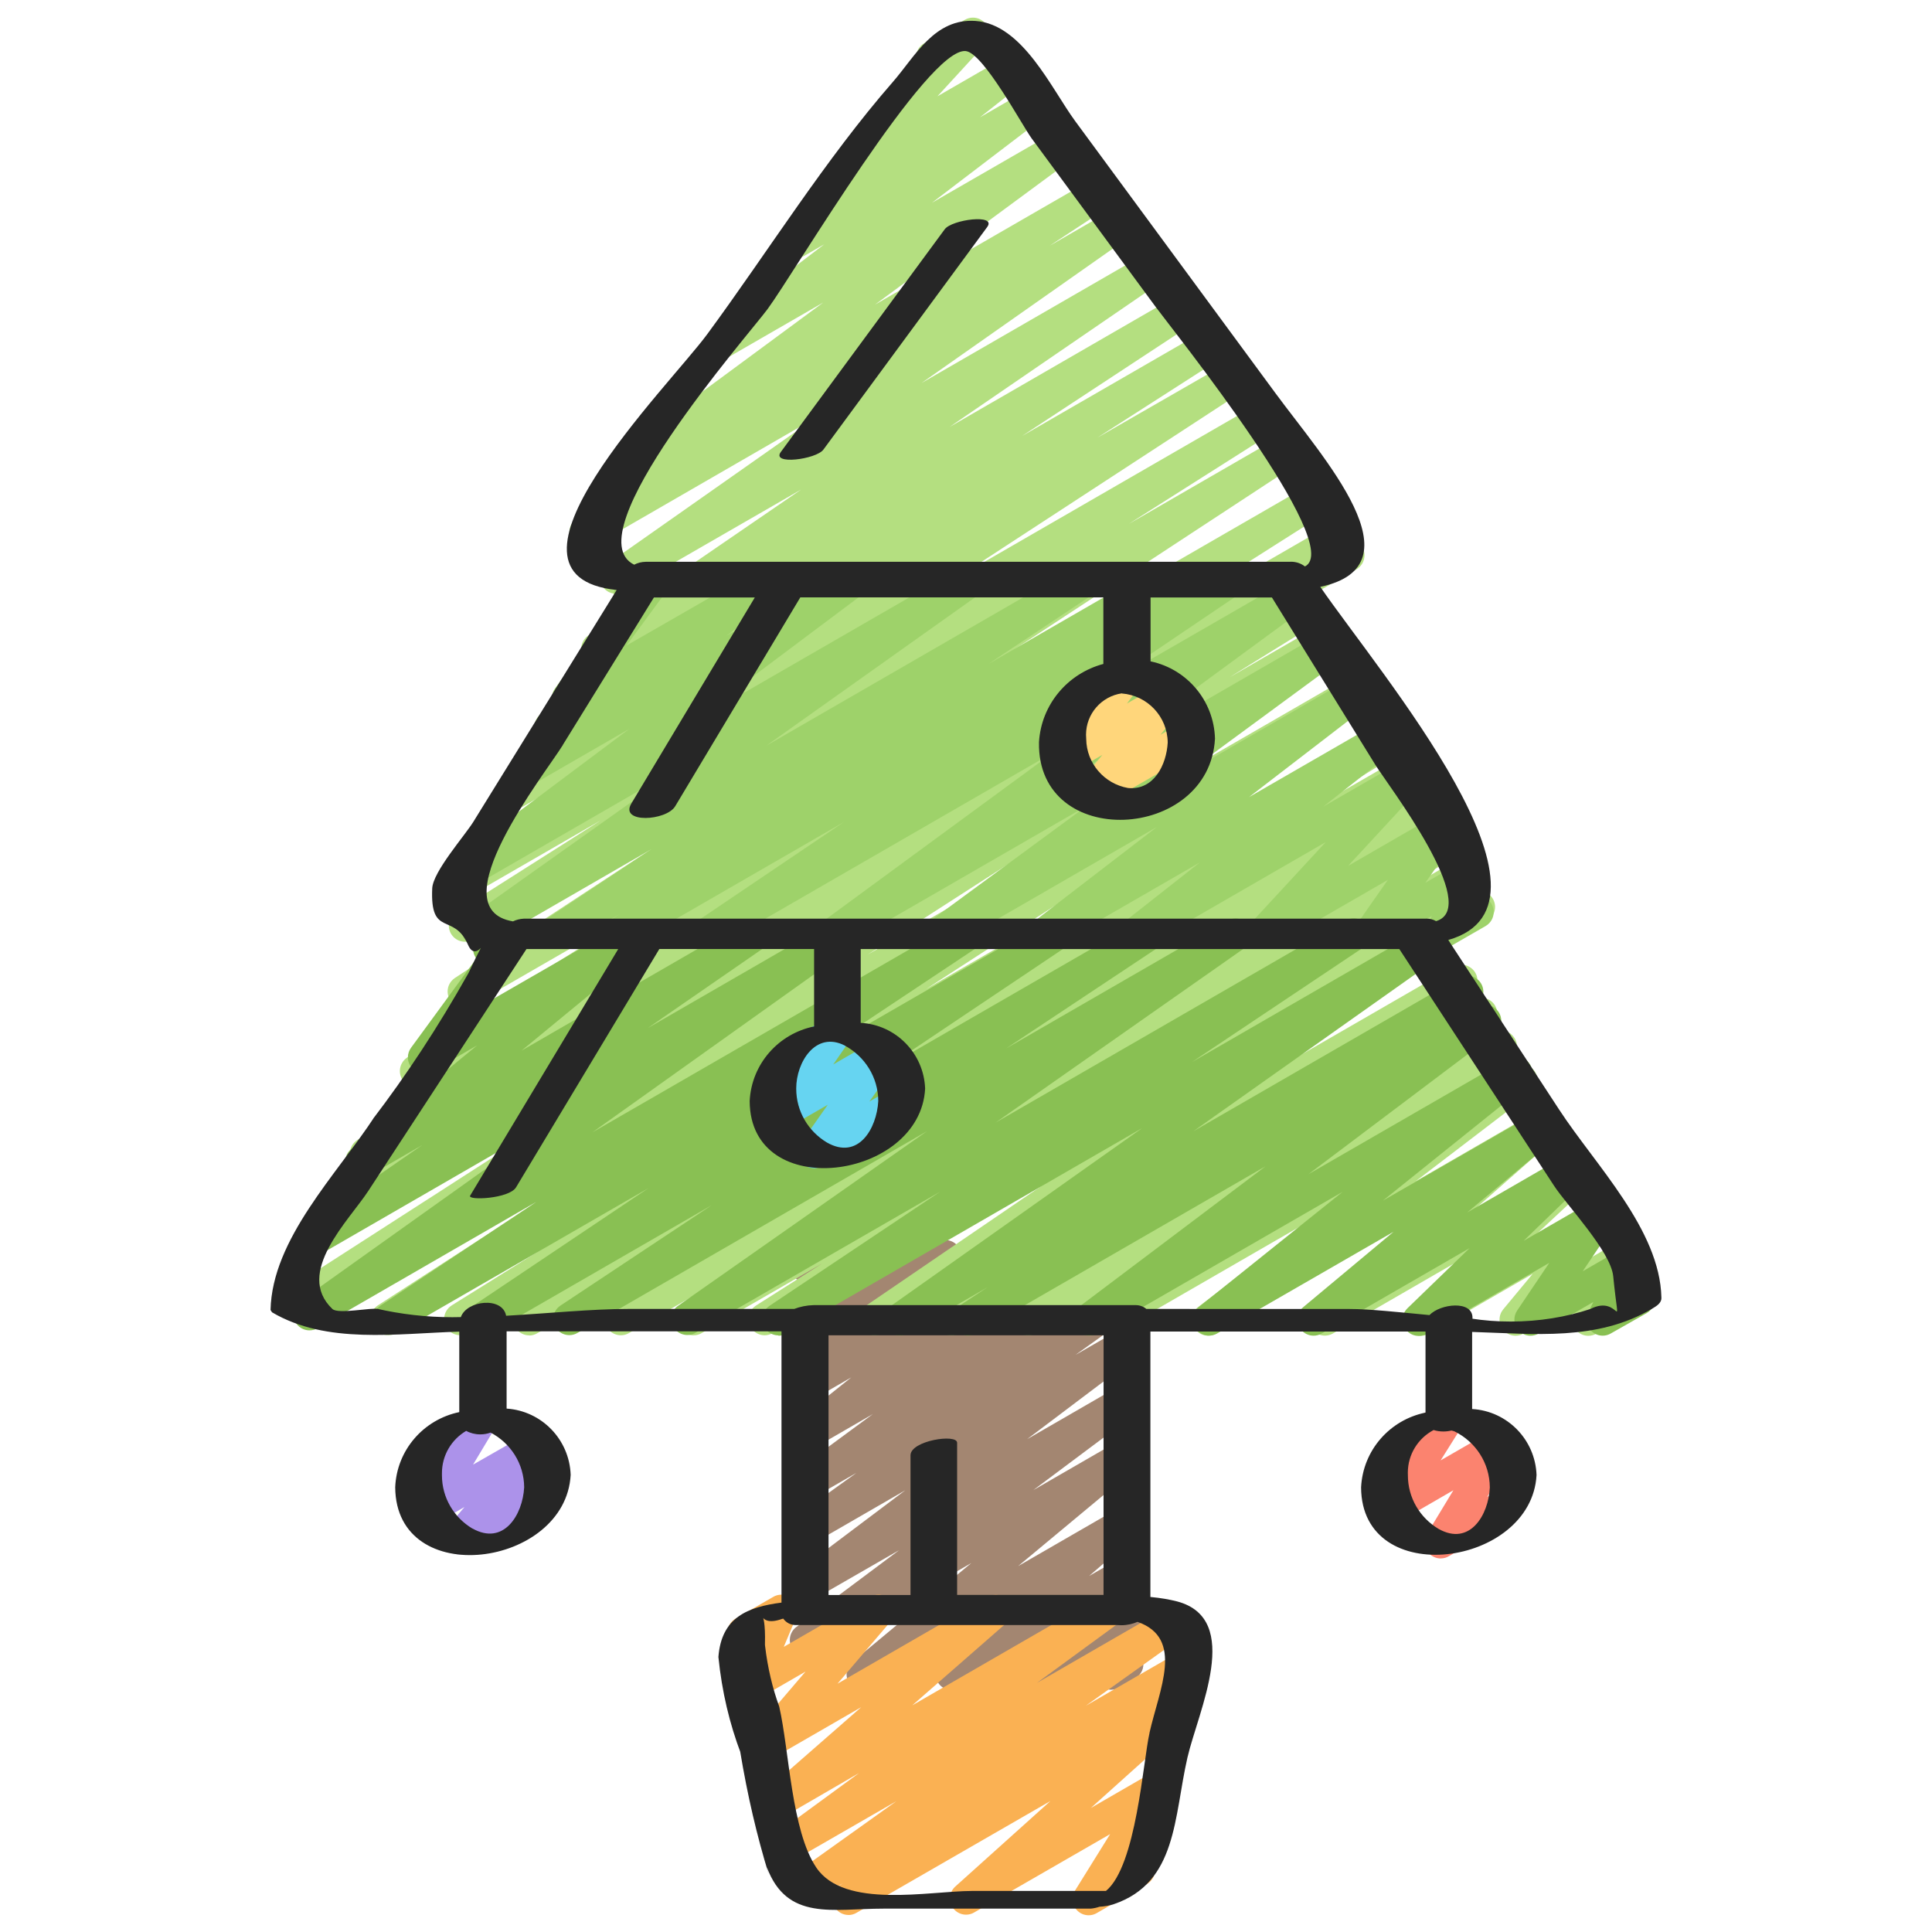 <!-- Generated by IcoMoon.io -->
<svg version="1.1" xmlns="http://www.w3.org/2000/svg" width="32" height="32" viewBox="0 0 32 32">
<title>christmas-tree</title>
<path fill="#a38671" d="M14.289 28c-0.147 0-0.267-0.119-0.267-0.267 0-0.082 0.037-0.156 0.096-0.205l0-0 1.97-1.639-2.606 1.504c-0.038 0.022-0.084 0.036-0.133 0.036-0.147 0-0.267-0.119-0.267-0.267 0-0.087 0.042-0.164 0.106-0.213l0.001-0 1.703-1.273-1.41 0.811c-0.038 0.022-0.084 0.035-0.133 0.035-0.147 0-0.267-0.119-0.267-0.267 0-0.086 0.041-0.163 0.105-0.212l0.001-0 1.806-1.359-1.512 0.873c-0.038 0.023-0.085 0.036-0.134 0.036-0.147 0-0.267-0.119-0.267-0.267 0-0.089 0.044-0.168 0.111-0.216l0.001-0.001 0.993-0.714-0.704 0.405c-0.038 0.022-0.084 0.035-0.133 0.035-0.147 0-0.267-0.119-0.267-0.267 0-0.087 0.042-0.165 0.107-0.213l0.001-0 1.268-0.934-0.976 0.564c-0.038 0.022-0.084 0.035-0.132 0.035-0.147 0-0.267-0.119-0.267-0.267 0-0.084 0.039-0.159 0.099-0.207l0.001-0 0.917-0.732-0.618 0.357c-0.038 0.022-0.084 0.035-0.133 0.035-0.147 0-0.267-0.119-0.267-0.267 0-0.077 0.033-0.146 0.085-0.195l0.546-0.504-0.231 0.133c-0.038 0.022-0.084 0.036-0.133 0.036-0.147 0-0.267-0.119-0.267-0.267 0-0.018 0.002-0.036 0.005-0.054l-0 0.002 0.175-0.869c-0.062-0.021-0.112-0.063-0.143-0.118l-0.001-0.001c-0.022-0.038-0.036-0.084-0.036-0.133 0-0.098 0.053-0.184 0.131-0.23l0.001-0.001 0.267-0.155c0.038-0.022 0.084-0.036 0.133-0.036 0.147 0 0.267 0.119 0.267 0.267 0 0.018-0.002 0.036-0.005 0.054l0-0.002-0.151 0.747 1.799-1.039c0.038-0.022 0.084-0.035 0.133-0.035 0.147 0 0.267 0.119 0.267 0.267 0 0.077-0.033 0.146-0.085 0.195l-0.546 0.504 1.619-0.934c0.037-0.021 0.082-0.034 0.13-0.034 0.147 0 0.267 0.119 0.267 0.267 0 0.083-0.038 0.157-0.097 0.206l-0 0-0.917 0.732 2.035-1.173c0.038-0.022 0.084-0.035 0.133-0.035 0.147 0 0.267 0.119 0.267 0.267 0 0.087-0.042 0.165-0.107 0.213l-0.001 0-1.268 0.934 1.165-0.667c0.038-0.023 0.084-0.036 0.134-0.036 0.147 0 0.267 0.119 0.267 0.267 0 0.089-0.044 0.168-0.111 0.216l-0.001 0.001-0.995 0.713 0.707-0.407c0.038-0.022 0.084-0.036 0.133-0.036 0.092 0 0.174 0.047 0.222 0.119l0.001 0.001c0.028 0.041 0.044 0.092 0.044 0.147 0 0.087-0.042 0.164-0.106 0.213l-0.001 0-1.8 1.358 1.512-0.873c0.038-0.022 0.084-0.036 0.133-0.036 0.147 0 0.267 0.119 0.267 0.267 0 0.087-0.042 0.164-0.106 0.213l-0.001 0-1.703 1.273 1.412-0.815c0.039-0.023 0.085-0.037 0.135-0.037 0.147 0 0.267 0.119 0.267 0.267 0 0.083-0.038 0.157-0.097 0.206l-0 0-1.969 1.638 1.668-0.963c0.038-0.022 0.084-0.035 0.133-0.035 0.147 0 0.267 0.119 0.267 0.267 0 0.080-0.035 0.152-0.091 0.201l-0 0-0.8 0.693 0.495-0.285c0.038-0.023 0.084-0.036 0.134-0.036 0.147 0 0.267 0.119 0.267 0.267 0 0.071-0.028 0.136-0.073 0.184l0-0-0.324 0.341c0.038-0.022 0.084-0.035 0.132-0.035 0.147 0 0.267 0.119 0.267 0.267 0 0.027-0.004 0.052-0.011 0.076l0-0.002-0.131 0.449c0.045 0.024 0.081 0.060 0.106 0.102l0.001 0.001c0.022 0.038 0.035 0.084 0.035 0.133 0 0.098-0.053 0.184-0.132 0.23l-0.001 0.001-0.267 0.155c-0.038 0.022-0.084 0.036-0.133 0.036-0.147 0-0.267-0.119-0.267-0.267 0-0.026 0.004-0.052 0.011-0.076l-0 0.002 0.081-0.277-1.013 0.587c-0.038 0.023-0.084 0.036-0.134 0.036-0.147 0-0.267-0.119-0.267-0.267 0-0.071 0.028-0.135 0.073-0.183l-0 0 0.325-0.342-1.317 0.76c-0.038 0.022-0.084 0.035-0.133 0.035-0.147 0-0.267-0.119-0.267-0.267 0-0.080 0.035-0.152 0.091-0.201l0-0 0.8-0.693-1.957 1.13c-0.039 0.024-0.086 0.038-0.137 0.038-0.001 0-0.002 0-0.003 0h0z"></path>
<path fill="#fab153" d="M14.055 31.718c-0 0-0 0-0 0-0.147 0-0.267-0.119-0.267-0.267 0-0.091 0.045-0.171 0.115-0.219l0.001-0.001 0.057-0.039-0.528 0.305c-0.038 0.022-0.084 0.035-0.132 0.035-0.147 0-0.267-0.119-0.267-0.267 0-0.089 0.043-0.167 0.11-0.216l0.001-0.001 1.701-1.214-1.667 0.96c-0.038 0.022-0.083 0.034-0.131 0.034-0.147 0-0.267-0.119-0.267-0.267 0-0.087 0.042-0.164 0.106-0.213l0.001-0 1.341-0.981-1.215 0.705c-0.038 0.022-0.084 0.035-0.132 0.035-0.147 0-0.267-0.119-0.267-0.267 0-0.079 0.035-0.151 0.090-0.2l0-0 1.56-1.364-1.469 0.848c-0.038 0.022-0.084 0.036-0.133 0.036-0.147 0-0.267-0.119-0.267-0.267 0-0.066 0.024-0.127 0.064-0.174l-0 0 0.882-1.032-0.774 0.447c-0.038 0.023-0.084 0.036-0.134 0.036-0.147 0-0.267-0.119-0.267-0.267 0-0.037 0.008-0.072 0.021-0.104l-0.001 0.002 0.211-0.506c-0.025 0.008-0.053 0.013-0.082 0.013-0.147 0-0.267-0.119-0.267-0.267 0-0.099 0.054-0.186 0.134-0.231l0.001-0.001 0.624-0.36c0.038-0.023 0.084-0.036 0.134-0.036 0.147 0 0.267 0.119 0.267 0.267 0 0.037-0.008 0.072-0.021 0.104l0.001-0.002-0.207 0.495 1.436-0.828c0.038-0.022 0.084-0.035 0.132-0.035 0.147 0 0.267 0.119 0.267 0.267 0 0.066-0.024 0.126-0.063 0.173l0-0-0.882 1.033 2.489-1.437c0.038-0.022 0.083-0.034 0.131-0.034 0.147 0 0.267 0.119 0.267 0.267 0 0.079-0.034 0.149-0.088 0.198l-1.561 1.365 3.111-1.796c0.038-0.022 0.083-0.034 0.131-0.034 0.147 0 0.267 0.119 0.267 0.267 0 0.087-0.042 0.164-0.106 0.213l-0.001 0-1.337 0.978 2.222-1.283c0.038-0.022 0.084-0.035 0.132-0.035 0.147 0 0.267 0.119 0.267 0.267 0 0.089-0.043 0.167-0.11 0.216l-0.001 0.001-1.701 1.213 1.522-0.878c0.039-0.023 0.086-0.037 0.136-0.037 0.147 0 0.267 0.119 0.267 0.267 0 0.092-0.046 0.173-0.117 0.221l-0.001 0.001-0.334 0.23c0.005-0 0.011-0 0.016-0 0.089 0 0.168 0.043 0.217 0.109l0 0.001c0.032 0.043 0.051 0.098 0.051 0.157 0 0.079-0.034 0.149-0.088 0.198l-0 0-1.585 1.424 0.974-0.563c0.039-0.023 0.085-0.037 0.135-0.037 0.147 0 0.267 0.119 0.267 0.267 0 0.053-0.016 0.103-0.043 0.145l0.001-0.001-0.595 0.957c0.016-0.003 0.034-0.005 0.053-0.005 0.099 0 0.185 0.053 0.232 0.132l0.001 0.001c0.022 0.038 0.036 0.084 0.036 0.133 0 0.098-0.053 0.184-0.132 0.23l-0.001 0.001-0.829 0.48c-0.039 0.023-0.085 0.037-0.135 0.037-0.147 0-0.267-0.119-0.267-0.267 0-0.053 0.016-0.103 0.043-0.145l-0.001 0.001 0.58-0.933-2.26 1.302c-0.036 0.020-0.080 0.032-0.126 0.032-0.147 0-0.267-0.119-0.267-0.267 0-0.075 0.031-0.143 0.081-0.192l0-0 1.583-1.423-3.21 1.85c-0.038 0.023-0.083 0.037-0.131 0.038h-0z"></path>
<path fill="#b4df80" d="M21.668 9.851c-0 0-0.001 0-0.001 0-0.147 0-0.267-0.119-0.267-0.267 0-0.099 0.053-0.185 0.133-0.231l0.001-0.001 0.666-0.384c0.038-0.022 0.084-0.036 0.133-0.036 0.148 0 0.267 0.12 0.267 0.267 0 0.098-0.053 0.184-0.133 0.231l-0.001 0.001-0.666 0.383c-0.038 0.022-0.084 0.036-0.133 0.036v0z"></path>
<path fill="#b4df80" d="M8.767 22.118c-0 0-0.001 0-0.001 0-0.147 0-0.267-0.119-0.267-0.267 0-0.095 0.050-0.179 0.125-0.226l0.001-0.001 0.985-0.612-1.854 1.067c-0.038 0.022-0.084 0.036-0.133 0.036-0.147 0-0.267-0.119-0.267-0.267 0-0.095 0.050-0.178 0.124-0.225l0.001-0.001 1.973-1.231-2.922 1.688c-0.037 0.020-0.081 0.032-0.127 0.032-0.147 0-0.267-0.119-0.267-0.267 0-0.091 0.046-0.171 0.115-0.219l0.001-0.001 7.311-4.732-8.521 4.92c-0.038 0.022-0.083 0.035-0.132 0.035-0.147 0-0.267-0.119-0.267-0.267 0-0.093 0.048-0.175 0.12-0.223l0.001-0.001 7.78-5.006-6.969 4.023c-0.036 0.020-0.080 0.031-0.126 0.031-0.147 0-0.267-0.119-0.267-0.267 0-0.092 0.047-0.173 0.118-0.221l0.001-0.001 1.473-0.912-0.576 0.332c-0.039 0.024-0.087 0.039-0.138 0.039-0.147 0-0.267-0.119-0.267-0.267 0-0.096 0.051-0.181 0.128-0.228l0.001-0.001 4.98-3.147-3.886 2.243c-0.037 0.021-0.081 0.033-0.128 0.033-0.147 0-0.267-0.119-0.267-0.267 0-0.092 0.047-0.174 0.118-0.222l0.001-0.001 4.259-2.703-3.193 1.843c-0.037 0.020-0.081 0.032-0.127 0.032-0.147 0-0.267-0.119-0.267-0.267 0-0.090 0.045-0.17 0.114-0.219l0.001-0.001 5.879-3.859-5.58 3.223c-0.037 0.020-0.080 0.032-0.127 0.032-0.147 0-0.267-0.119-0.267-0.267 0-0.092 0.046-0.172 0.117-0.22l0.001-0.001 2.4-1.523-2.269 1.309c-0.037 0.021-0.081 0.033-0.129 0.033-0.147 0-0.267-0.119-0.267-0.267 0-0.091 0.046-0.172 0.115-0.22l4.718-3.079-3.555 2.052c-0.037 0.021-0.082 0.034-0.13 0.034-0.147 0-0.267-0.119-0.267-0.267 0-0.093 0.047-0.174 0.119-0.222l0.001-0.001 2.035-1.306-1.075 0.62c-0.037 0.021-0.082 0.034-0.13 0.034-0.147 0-0.267-0.119-0.267-0.267 0-0.091 0.046-0.172 0.116-0.22l0.001-0.001 2.846-1.872-1.793 1.034c-0.037 0.020-0.080 0.032-0.127 0.032-0.147 0-0.267-0.119-0.267-0.267 0-0.088 0.043-0.166 0.109-0.215l0.001-0.001 3.533-2.422-2.938 1.693c-0.037 0.021-0.081 0.033-0.128 0.033-0.147 0-0.267-0.119-0.267-0.267 0-0.088 0.042-0.166 0.108-0.214l0.001-0.001 3.459-2.43-3.67 2.119c-0.039 0.024-0.086 0.038-0.137 0.038-0.147 0-0.267-0.119-0.267-0.267 0-0.094 0.049-0.177 0.123-0.224l0.001-0.001 1.038-0.684c-0.026 0.009-0.056 0.015-0.088 0.015-0.147 0-0.267-0.119-0.267-0.267 0-0.088 0.042-0.165 0.107-0.214l0.001-0 3.289-2.426-1.538 0.887c-0.037 0.021-0.082 0.034-0.129 0.034-0.147 0-0.267-0.119-0.267-0.267 0-0.085 0.040-0.16 0.101-0.209l0.001-0 1.85-1.41-0.332 0.192c-0.038 0.022-0.083 0.034-0.131 0.034-0.147 0-0.267-0.119-0.267-0.267 0-0.084 0.039-0.158 0.099-0.207l0.001-0 1.067-0.844c-0.118-0.029-0.204-0.134-0.204-0.259 0-0.070 0.027-0.133 0.071-0.181l-0 0 1.28-1.393c-0.010-0.012-0.019-0.025-0.027-0.039l-0.001-0.001c-0.022-0.038-0.036-0.084-0.036-0.133 0-0.098 0.053-0.184 0.132-0.23l0.001-0.001 0.677-0.39c0.038-0.022 0.083-0.035 0.132-0.035 0.147 0 0.267 0.119 0.267 0.267 0 0.069-0.026 0.132-0.069 0.179l0-0-0.786 0.857 1.077-0.622c0.038-0.022 0.083-0.034 0.131-0.034 0.147 0 0.267 0.119 0.267 0.267 0 0.084-0.038 0.158-0.099 0.207l-0 0-0.671 0.53 0.763-0.44c0.038-0.022 0.083-0.035 0.131-0.035 0.147 0 0.267 0.119 0.267 0.267 0 0.085-0.040 0.161-0.102 0.21l-0.001 0-1.853 1.413 2.052-1.183c0.038-0.022 0.084-0.035 0.133-0.035 0.147 0 0.267 0.119 0.267 0.267 0 0.087-0.042 0.165-0.107 0.213l-0.001 0.001-3.287 2.424 3.585-2.069c0.038-0.023 0.084-0.036 0.134-0.036 0.147 0 0.267 0.119 0.267 0.267 0 0.093-0.047 0.174-0.119 0.222l-0.001 0.001-0.973 0.64 1.051-0.606c0.037-0.021 0.081-0.033 0.128-0.033 0.147 0 0.267 0.119 0.267 0.267 0 0.088-0.042 0.166-0.108 0.214l-0.001 0.001-3.46 2.431 3.715-2.145c0.037-0.020 0.080-0.032 0.127-0.032 0.147 0 0.267 0.119 0.267 0.267 0 0.088-0.043 0.166-0.109 0.215l-0.001 0.001-3.533 2.421 3.764-2.174c0.038-0.022 0.083-0.035 0.132-0.035 0.147 0 0.267 0.119 0.267 0.267 0 0.092-0.047 0.174-0.118 0.221l-0.001 0.001-2.846 1.871 3.003-1.733c0.039-0.023 0.085-0.037 0.135-0.037 0.147 0 0.267 0.119 0.267 0.267 0 0.094-0.049 0.177-0.123 0.225l-0.001 0.001-2.034 1.305 2.143-1.232c0.037-0.021 0.081-0.033 0.129-0.033 0.147 0 0.267 0.119 0.267 0.267 0 0.091-0.046 0.172-0.115 0.22l-4.717 3.078 4.938-2.851c0.038-0.022 0.084-0.035 0.132-0.035 0.147 0 0.267 0.119 0.267 0.267 0 0.094-0.048 0.176-0.122 0.224l-0.001 0.001-2.4 1.522 2.511-1.45c0.037-0.020 0.081-0.032 0.127-0.032 0.147 0 0.267 0.119 0.267 0.267 0 0.090-0.045 0.17-0.114 0.219l-0.001 0.001-5.884 3.86 6.162-3.557c0.037-0.021 0.081-0.033 0.128-0.033 0.147 0 0.267 0.119 0.267 0.267 0 0.092-0.047 0.174-0.118 0.222l-0.001 0.001-4.253 2.7 4.389-2.533c0.034-0.016 0.073-0.026 0.115-0.026 0.147 0 0.267 0.119 0.267 0.267 0 0.087-0.041 0.163-0.105 0.212l-0.001 0-4.986 3.15 4.099-2.366c0.036-0.020 0.080-0.031 0.126-0.031 0.147 0 0.267 0.119 0.267 0.267 0 0.092-0.047 0.173-0.118 0.221l-0.001 0.001-1.476 0.915 1.503-0.867c0.037-0.021 0.081-0.033 0.128-0.033 0.147 0 0.267 0.119 0.267 0.267 0 0.092-0.046 0.173-0.117 0.221l-0.001 0.001-7.775 5.004 8.003-4.62c0.040-0.025 0.088-0.039 0.139-0.039 0.147 0 0.267 0.119 0.267 0.267 0 0.096-0.050 0.18-0.126 0.227l-0.001 0.001-7.311 4.733 7.534-4.35c0.037-0.021 0.081-0.033 0.129-0.033 0.147 0 0.267 0.119 0.267 0.267 0 0.093-0.048 0.175-0.12 0.223l-0.001 0.001-1.97 1.227 2.011-1.161c0.037-0.021 0.081-0.033 0.129-0.033 0.147 0 0.267 0.119 0.267 0.267 0 0.093-0.048 0.175-0.12 0.223l-0.001 0.001-0.982 0.613 1.002-0.578c0.038-0.022 0.083-0.035 0.132-0.035 0.147 0 0.267 0.119 0.267 0.267 0 0.093-0.048 0.175-0.12 0.223l-0.001 0.001-3.932 2.527 4.043-2.334c0.037-0.021 0.081-0.033 0.128-0.033 0.147 0 0.267 0.119 0.267 0.267 0 0.092-0.047 0.174-0.118 0.222l-1.406 0.888 1.44-0.83c0.038-0.022 0.084-0.035 0.132-0.035 0.147 0 0.267 0.119 0.267 0.267 0 0.094-0.048 0.176-0.122 0.224l-0.001 0.001-1.097 0.699 1.003-0.579c0.037-0.021 0.082-0.034 0.13-0.034 0.147 0 0.267 0.119 0.267 0.267 0 0.089-0.044 0.169-0.112 0.217l-0.001 0.001-4.173 2.849 3.599-2.077c0.037-0.021 0.082-0.033 0.129-0.033 0.147 0 0.267 0.119 0.267 0.267 0 0.091-0.045 0.171-0.114 0.219l-0.001 0.001-1.366 0.907 1.413-0.815c0.037-0.021 0.082-0.033 0.129-0.033 0.147 0 0.267 0.119 0.267 0.267 0 0.090-0.045 0.17-0.113 0.218l-0.001 0.001-1.203 0.81 1.246-0.719c0.037-0.021 0.082-0.034 0.13-0.034 0.147 0 0.267 0.119 0.267 0.267 0 0.089-0.044 0.168-0.111 0.216l-0.001 0.001-1.194 0.827 1.245-0.717c0.038-0.022 0.084-0.036 0.133-0.036 0.147 0 0.267 0.119 0.267 0.267 0 0.086-0.041 0.163-0.104 0.211l-0.001 0-1.914 1.463 2.052-1.185c0.038-0.022 0.084-0.035 0.132-0.035 0.147 0 0.267 0.119 0.267 0.267 0 0.079-0.035 0.15-0.089 0.199l-0 0-1.67 1.469 1.858-1.073c0.039-0.023 0.085-0.037 0.135-0.037 0.147 0 0.267 0.119 0.267 0.267 0 0.078-0.033 0.148-0.087 0.197l-0 0-0.882 0.823 0.978-0.564c0.038-0.022 0.084-0.036 0.133-0.036 0.147 0 0.267 0.119 0.267 0.267 0 0.065-0.023 0.124-0.062 0.171l0-0-0.487 0.587 0.552-0.32c0.038-0.022 0.084-0.035 0.132-0.035 0.147 0 0.267 0.119 0.267 0.267 0 0.050-0.014 0.097-0.038 0.137l0.001-0.001-0.107 0.182c0.035-0.018 0.076-0.029 0.12-0.029 0.147 0 0.267 0.119 0.267 0.267 0 0.098-0.053 0.184-0.132 0.23l-0.001 0.001-0.879 0.507c-0.038 0.022-0.084 0.035-0.132 0.035-0.147 0-0.267-0.119-0.267-0.267 0-0.050 0.014-0.097 0.038-0.137l-0.001 0.001 0.107-0.181-0.949 0.548c-0.038 0.022-0.084 0.035-0.132 0.035-0.147 0-0.267-0.119-0.267-0.267 0-0.065 0.023-0.124 0.061-0.17l-0 0 0.487-0.587-1.714 0.988c-0.039 0.023-0.085 0.037-0.135 0.037-0.147 0-0.267-0.119-0.267-0.267 0-0.078 0.033-0.148 0.087-0.197l0-0 0.882-0.823-2.163 1.25c-0.038 0.021-0.083 0.034-0.131 0.034-0.147 0-0.267-0.119-0.267-0.267 0-0.078 0.034-0.149 0.088-0.198l0-0 1.67-1.469-3.291 1.899c-0.038 0.022-0.084 0.036-0.133 0.036-0.147 0-0.267-0.119-0.267-0.267 0-0.086 0.041-0.163 0.104-0.211l0.001-0 1.915-1.464-3.303 1.907c-0.037 0.021-0.081 0.033-0.128 0.033-0.147 0-0.267-0.119-0.267-0.267 0-0.088 0.043-0.166 0.109-0.215l0.001-0.001 1.193-0.826-2.21 1.275c-0.036 0.020-0.080 0.032-0.126 0.032-0.147 0-0.267-0.119-0.267-0.267 0-0.089 0.043-0.167 0.11-0.216l0.001-0.001 1.206-0.813-2.193 1.264c-0.037 0.021-0.082 0.033-0.129 0.033-0.147 0-0.267-0.119-0.267-0.267 0-0.091 0.045-0.171 0.114-0.219l0.001-0.001 1.364-0.907-2.355 1.359c-0.037 0.021-0.082 0.034-0.13 0.034-0.147 0-0.267-0.119-0.267-0.267 0-0.090 0.044-0.169 0.112-0.217l0.001-0.001 4.17-2.846-5.712 3.297c-0.037 0.020-0.081 0.032-0.127 0.032-0.147 0-0.267-0.119-0.267-0.267 0-0.092 0.046-0.172 0.117-0.22l0.001-0.001 1.103-0.701-2.004 1.157c-0.037 0.021-0.081 0.033-0.129 0.033-0.147 0-0.267-0.119-0.267-0.267 0-0.092 0.047-0.174 0.118-0.222l0.001-0.001 1.406-0.89-2.332 1.346c-0.037 0.021-0.081 0.033-0.129 0.033-0.147 0-0.267-0.119-0.267-0.267 0-0.092 0.046-0.173 0.117-0.221l0.001-0.001 3.93-2.526-5.164 2.981c-0.038 0.023-0.084 0.038-0.133 0.038h-0z"></path>
<path fill="#89c053" d="M12.894 22.118c-0 0-0.001 0-0.001 0-0.147 0-0.267-0.119-0.267-0.267 0-0.092 0.047-0.173 0.118-0.221l0.001-0.001 2.827-1.891-4.059 2.341c-0.037 0.021-0.081 0.033-0.128 0.033-0.147 0-0.267-0.119-0.267-0.267 0-0.088 0.042-0.166 0.108-0.214l0.001-0 4.13-2.897-5.795 3.345c-0.038 0.022-0.083 0.035-0.132 0.035-0.147 0-0.267-0.119-0.267-0.267 0-0.092 0.046-0.172 0.117-0.22l0.001-0.001 2.507-1.664-3.668 2.117c-0.037 0.021-0.082 0.033-0.129 0.033-0.147 0-0.267-0.119-0.267-0.267 0-0.090 0.045-0.17 0.113-0.218l2.907-1.95-4.16 2.4c-0.038 0.021-0.082 0.034-0.13 0.034-0.147 0-0.267-0.119-0.267-0.267 0-0.091 0.045-0.171 0.115-0.219l0.001-0.001 2.582-1.718-3.627 2.094c-0.038 0.022-0.084 0.035-0.132 0.035-0.147 0-0.267-0.119-0.267-0.267 0-0.089 0.043-0.167 0.11-0.216l0.001-0.001 4.298-3.063-3.916 2.261c-0.038 0.022-0.083 0.034-0.131 0.034-0.147 0-0.267-0.119-0.267-0.267 0-0.090 0.044-0.169 0.112-0.217l1.929-1.334-0.873 0.504c-0.039 0.023-0.086 0.037-0.136 0.037-0.147 0-0.267-0.119-0.267-0.267 0-0.083 0.038-0.158 0.098-0.207l0-0 2.085-1.717-0.747 0.43c-0.038 0.022-0.083 0.035-0.132 0.035-0.147 0-0.267-0.119-0.267-0.267 0-0.059 0.019-0.113 0.051-0.157l-0.001 0.001 1.084-1.481c-0.007-0.008-0.013-0.017-0.018-0.027l-0-0.001c-0.023-0.038-0.036-0.084-0.036-0.134 0-0.098 0.053-0.184 0.132-0.23l0.001-0.001 0.409-0.236c0.038-0.022 0.083-0.035 0.132-0.035 0.147 0 0.267 0.119 0.267 0.267 0 0.059-0.019 0.113-0.051 0.157l0.001-0.001-0.742 1.017 2.434-1.403c0.038-0.022 0.083-0.035 0.132-0.035 0.147 0 0.267 0.119 0.267 0.267 0 0.082-0.037 0.155-0.095 0.204l-0 0-2.085 1.717 3.733-2.156c0.038-0.022 0.083-0.034 0.131-0.034 0.147 0 0.267 0.119 0.267 0.267 0 0.090-0.044 0.169-0.112 0.217l-0.001 0.001-1.929 1.333 3.093-1.786c0.038-0.022 0.084-0.035 0.132-0.035 0.147 0 0.267 0.119 0.267 0.267 0 0.089-0.043 0.167-0.11 0.216l-0.001 0.001-4.297 3.063 6.084-3.511c0.037-0.021 0.081-0.033 0.128-0.033 0.147 0 0.267 0.119 0.267 0.267 0 0.090-0.044 0.169-0.113 0.218l-0.001 0.001-2.583 1.719 3.762-2.172c0.038-0.021 0.082-0.034 0.13-0.034 0.147 0 0.267 0.119 0.267 0.267 0 0.091-0.045 0.171-0.115 0.219l-0.001 0.001-2.906 1.949 4.16-2.4c0.038-0.023 0.084-0.036 0.134-0.036 0.147 0 0.267 0.119 0.267 0.267 0 0.093-0.047 0.174-0.119 0.222l-0.001 0.001-2.507 1.665 3.669-2.118c0.038-0.022 0.083-0.035 0.132-0.035 0.147 0 0.267 0.119 0.267 0.267 0 0.089-0.044 0.168-0.111 0.217l-0.001 0.001-4.13 2.896 5.796-3.346c0.039-0.024 0.086-0.037 0.136-0.037 0.147 0 0.267 0.119 0.267 0.267 0 0.093-0.048 0.175-0.12 0.223l-0.001 0.001-2.827 1.89 3.917-2.261c0.038-0.022 0.084-0.036 0.133-0.036 0.147 0 0.267 0.119 0.267 0.267 0 0.089-0.044 0.169-0.112 0.217l-0.001 0.001-4.179 2.957 4.409-2.545c0.037-0.020 0.081-0.032 0.127-0.032 0.147 0 0.267 0.119 0.267 0.267 0 0.090-0.045 0.17-0.114 0.219l-0.001 0.001-0.471 0.309 0.483-0.278c0.038-0.022 0.084-0.035 0.133-0.035 0.147 0 0.267 0.119 0.267 0.267 0 0.086-0.041 0.163-0.105 0.212l-0.001 0-3.087 2.326 3.31-1.91c0.038-0.022 0.083-0.035 0.131-0.035 0.147 0 0.267 0.119 0.267 0.267 0 0.083-0.038 0.157-0.097 0.206l-0 0-2.38 1.911 2.592-1.493c0.038-0.022 0.084-0.035 0.133-0.035 0.147 0 0.267 0.119 0.267 0.267 0 0.082-0.037 0.155-0.094 0.204l-1.5 1.252 1.64-0.947c0.039-0.023 0.086-0.037 0.136-0.037 0.147 0 0.267 0.119 0.267 0.267 0 0.076-0.032 0.144-0.083 0.193l-0 0-1.026 0.994 1.157-0.668c0.038-0.022 0.084-0.036 0.133-0.036 0.147 0 0.267 0.119 0.267 0.267 0 0.055-0.017 0.107-0.046 0.15l0.001-0.001-0.533 0.792 0.657-0.379c0.038-0.022 0.084-0.036 0.133-0.036 0.147 0 0.267 0.119 0.267 0.267 0 0.042-0.010 0.082-0.027 0.117l0.001-0.002-0.11 0.228c0.098 0.005 0.184 0.056 0.235 0.132l0.001 0.001c0.023 0.038 0.036 0.084 0.036 0.134 0 0.098-0.053 0.184-0.132 0.23l-0.001 0.001-0.596 0.338c-0.038 0.022-0.084 0.036-0.133 0.036-0.147 0-0.267-0.119-0.267-0.267 0-0.042 0.010-0.082 0.027-0.117l-0.001 0.002 0.085-0.175-0.907 0.522c-0.038 0.022-0.084 0.036-0.133 0.036-0.147 0-0.267-0.119-0.267-0.267 0-0.055 0.017-0.107 0.046-0.15l-0.001 0.001 0.533-0.791-2.027 1.173c-0.039 0.023-0.086 0.037-0.136 0.037-0.147 0-0.267-0.119-0.267-0.267 0-0.076 0.032-0.144 0.083-0.193l0-0 1.027-0.994-2.453 1.416c-0.038 0.022-0.083 0.034-0.131 0.034-0.147 0-0.267-0.119-0.267-0.267 0-0.081 0.036-0.154 0.093-0.203l0-0 1.499-1.251-2.922 1.684c-0.038 0.022-0.084 0.036-0.133 0.036-0.147 0-0.267-0.119-0.267-0.267 0-0.084 0.038-0.158 0.098-0.207l0-0 2.381-1.908-4.069 2.347c-0.038 0.021-0.083 0.034-0.131 0.034-0.147 0-0.267-0.119-0.267-0.267 0-0.086 0.040-0.162 0.103-0.211l0.001-0 3.086-2.326-4.8 2.77c-0.038 0.021-0.082 0.034-0.13 0.034-0.147 0-0.267-0.119-0.267-0.267 0-0.091 0.046-0.172 0.116-0.22l0.001-0.001 0.475-0.312-1.324 0.765c-0.037 0.021-0.082 0.034-0.13 0.034-0.147 0-0.267-0.119-0.267-0.267 0-0.088 0.043-0.166 0.108-0.215l0.001-0 4.176-2.955-5.895 3.403c-0.038 0.023-0.084 0.038-0.133 0.038h-0z"></path>
<path fill="#9ed26a" d="M10.276 15.718c-0 0-0 0-0 0-0.147 0-0.267-0.119-0.267-0.267 0-0.094 0.048-0.176 0.121-0.223l0.001-0.001 0.131-0.085-0.935 0.537c-0.036 0.020-0.080 0.031-0.126 0.031-0.147 0-0.267-0.119-0.267-0.267 0-0.089 0.044-0.168 0.111-0.216l0.001-0.001 1.75-1.164-2.747 1.586c-0.037 0.021-0.082 0.034-0.13 0.034-0.147 0-0.267-0.119-0.267-0.267 0-0.088 0.043-0.166 0.108-0.215l0.001-0.001 3.557-2.526-3.52 2.031c-0.038 0.022-0.084 0.036-0.133 0.036-0.147 0-0.267-0.119-0.267-0.267 0-0.087 0.042-0.164 0.106-0.213l0.001-0.001 2.919-2.187-1.605 0.926c-0.038 0.022-0.084 0.035-0.133 0.035-0.147 0-0.267-0.119-0.267-0.267 0-0.085 0.040-0.162 0.103-0.21l0.001-0 0.96-0.74c-0.022 0.007-0.048 0.011-0.075 0.011-0.147 0-0.267-0.119-0.267-0.267 0-0.059 0.019-0.114 0.052-0.158l-0.001 0.001 1.029-1.398c-0.006-0.008-0.012-0.016-0.017-0.025l-0.001-0.001c-0.023-0.038-0.036-0.084-0.036-0.134 0-0.098 0.053-0.184 0.132-0.23l0.001-0.001 0.409-0.236c0.038-0.022 0.083-0.035 0.132-0.035 0.147 0 0.267 0.119 0.267 0.267 0 0.059-0.019 0.113-0.051 0.157l0.001-0.001-0.681 0.926 2.279-1.31c0.038-0.022 0.084-0.035 0.133-0.035 0.147 0 0.267 0.119 0.267 0.267 0 0.085-0.040 0.162-0.103 0.21l-0.001 0-0.918 0.706 1.99-1.152c0.038-0.022 0.084-0.036 0.133-0.036 0.092 0 0.174 0.047 0.222 0.118l0.001 0.001c0.028 0.041 0.044 0.092 0.044 0.147 0 0.087-0.042 0.164-0.106 0.213l-0.001 0.001-2.919 2.187 4.559-2.631c0.037-0.021 0.082-0.034 0.13-0.034 0.147 0 0.267 0.119 0.267 0.267 0 0.088-0.043 0.166-0.108 0.215l-0.001 0.001-3.554 2.525 5.153-2.975c0.037-0.021 0.082-0.033 0.129-0.033 0.147 0 0.267 0.119 0.267 0.267 0 0.091-0.045 0.171-0.114 0.219l-0.001 0.001-1.75 1.164 2.803-1.618c0.037-0.020 0.081-0.032 0.127-0.032 0.147 0 0.267 0.119 0.267 0.267 0 0.091-0.046 0.171-0.115 0.219l-0.001 0.001-0.125 0.082 0.93-0.537c0.038-0.022 0.083-0.035 0.132-0.035 0.147 0 0.267 0.119 0.267 0.267 0 0.091-0.046 0.171-0.115 0.219l-0.001 0.001-2.383 1.61 3.237-1.867c0.038-0.022 0.084-0.036 0.133-0.036 0.147 0 0.267 0.119 0.267 0.267 0 0.088-0.043 0.166-0.108 0.214l-0.001 0.001-3.77 2.766 4.017-2.319c0.038-0.022 0.084-0.036 0.133-0.036 0.147 0 0.267 0.119 0.267 0.267 0 0.088-0.043 0.166-0.108 0.214l-0.001 0.001-2.575 1.893 2.738-1.581c0.038-0.022 0.083-0.034 0.131-0.034 0.147 0 0.267 0.119 0.267 0.267 0 0.085-0.040 0.16-0.101 0.209l-0.001 0-1.999 1.538 2.148-1.239c0.038-0.022 0.083-0.034 0.131-0.034 0.147 0 0.267 0.119 0.267 0.267 0 0.084-0.038 0.158-0.099 0.207l-1.216 0.956 1.301-0.751c0.038-0.022 0.084-0.035 0.133-0.035 0.147 0 0.267 0.119 0.267 0.267 0 0.070-0.027 0.133-0.070 0.181l0-0-1.221 1.32 1.434-0.828c0.038-0.022 0.084-0.036 0.133-0.036 0.147 0 0.267 0.119 0.267 0.267 0 0.057-0.018 0.11-0.048 0.153l0.001-0.001-0.506 0.724 0.607-0.35c0.038-0.023 0.084-0.036 0.133-0.036 0.071 0 0.135 0.027 0.182 0.072l-0-0c0.052 0.049 0.084 0.118 0.084 0.195 0 0.043-0.010 0.083-0.028 0.119l0.001-0.002-0.11 0.221c0.145 0.002 0.262 0.121 0.262 0.267 0 0.098-0.053 0.184-0.132 0.23l-0.001 0.001-0.596 0.343c-0.038 0.023-0.085 0.036-0.134 0.036-0.147 0-0.267-0.119-0.267-0.267 0-0.043 0.010-0.084 0.028-0.12l-0.001 0.002 0.079-0.16-0.882 0.509c-0.038 0.022-0.084 0.035-0.133 0.035-0.147 0-0.267-0.119-0.267-0.267 0-0.057 0.018-0.109 0.048-0.152l-0.001 0.001 0.506-0.724-1.92 1.108c-0.038 0.022-0.084 0.035-0.133 0.035-0.147 0-0.267-0.119-0.267-0.267 0-0.070 0.027-0.133 0.070-0.181l-0 0 1.221-1.321-2.999 1.731c-0.038 0.022-0.084 0.035-0.133 0.035-0.147 0-0.267-0.119-0.267-0.267 0-0.084 0.039-0.159 0.1-0.208l0.001-0 1.214-0.955-2.418 1.395c-0.038 0.022-0.083 0.034-0.131 0.034-0.147 0-0.267-0.119-0.267-0.267 0-0.085 0.040-0.16 0.101-0.209l0.001-0 2.001-1.539-3.431 1.981c-0.038 0.023-0.084 0.036-0.134 0.036-0.093 0-0.175-0.048-0.223-0.12l-0.001-0.001c-0.027-0.041-0.043-0.092-0.043-0.146 0-0.088 0.043-0.166 0.108-0.215l0.001-0.001 2.573-1.891-4.049 2.337c-0.038 0.022-0.084 0.036-0.133 0.036-0.147 0-0.267-0.119-0.267-0.267 0-0.088 0.043-0.166 0.108-0.214l0.001-0.001 3.773-2.768-5.568 3.214c-0.037 0.021-0.081 0.033-0.128 0.033-0.147 0-0.267-0.119-0.267-0.267 0-0.089 0.044-0.168 0.111-0.217l0.001-0.001 2.385-1.611-3.573 2.062c-0.038 0.023-0.084 0.037-0.133 0.038h-0z"></path>
<path fill="#fb836f" d="M23.863 25.813c-0.147-0-0.267-0.119-0.267-0.267 0-0.051 0.014-0.098 0.039-0.139l-0.001 0.001 0.439-0.725-0.874 0.506c-0.038 0.022-0.084 0.036-0.133 0.036-0.075 0-0.143-0.031-0.191-0.081l-0-0c-0.047-0.048-0.075-0.113-0.075-0.186 0-0.052 0.015-0.101 0.041-0.142l-0.001 0.001 0.358-0.571c-0.034 0.017-0.074 0.027-0.117 0.027-0.147 0-0.267-0.119-0.267-0.267 0-0.105 0.061-0.196 0.149-0.239l0.002-0.001 0.892-0.514c0.038-0.023 0.085-0.037 0.134-0.037 0.075 0 0.143 0.032 0.191 0.082l0 0c0.046 0.048 0.074 0.113 0.074 0.185 0 0.052-0.015 0.101-0.041 0.143l0.001-0.001-0.355 0.565 0.847-0.489c0.038-0.023 0.084-0.036 0.134-0.036 0.147 0 0.267 0.119 0.267 0.267 0 0.051-0.014 0.099-0.039 0.139l0.001-0.001-0.438 0.725 0.182-0.107c0.041-0.026 0.090-0.042 0.143-0.042 0.147 0 0.267 0.119 0.267 0.267 0 0.102-0.057 0.191-0.142 0.236l-0.001 0.001-1.082 0.625c-0.038 0.024-0.085 0.038-0.135 0.038h-0z"></path>
<path fill="#ac92ea" d="M7.606 25.745c-0 0-0 0-0 0-0.147 0-0.267-0.119-0.267-0.267 0-0.066 0.024-0.126 0.063-0.172l-0 0 0.291-0.345-0.48 0.277c-0.038 0.023-0.085 0.037-0.134 0.037-0.074 0-0.141-0.031-0.189-0.080l-0-0c-0.047-0.048-0.077-0.114-0.077-0.187 0-0.050 0.014-0.098 0.038-0.138l-0.001 0.001 0.384-0.643h-0.003c-0.038 0.022-0.083 0.035-0.132 0.035-0.147 0-0.267-0.119-0.267-0.267 0-0.098 0.052-0.183 0.131-0.229l0.001-0.001 0.892-0.514c0.038-0.022 0.084-0.036 0.133-0.036 0.074 0 0.141 0.030 0.19 0.079l0 0c0.047 0.048 0.077 0.114 0.077 0.187 0 0.050-0.014 0.098-0.038 0.138l0.001-0.001-0.384 0.64 0.911-0.521c0.038-0.022 0.084-0.035 0.133-0.035 0.147 0 0.267 0.119 0.267 0.267 0 0.065-0.024 0.125-0.063 0.172l0-0-0.292 0.346 0.093-0.053c0.039-0.023 0.085-0.037 0.135-0.037 0.147 0 0.267 0.119 0.267 0.267 0 0.099-0.054 0.185-0.134 0.231l-0.001 0.001-1.411 0.811c-0.038 0.023-0.084 0.037-0.133 0.038h-0z"></path>
<path fill="#ffd67b" d="M18.093 13.395c-0.147-0-0.267-0.119-0.267-0.267 0-0.064 0.022-0.123 0.060-0.168l-0 0 0.373-0.457-0.438 0.253c-0.038 0.022-0.084 0.035-0.133 0.035-0.147 0-0.267-0.119-0.267-0.267 0-0.060 0.020-0.115 0.053-0.159l-0 0.001 0.273-0.369c-0.139-0.010-0.248-0.125-0.248-0.266 0-0.098 0.053-0.184 0.132-0.23l0.001-0.001 0.892-0.514c0.038-0.022 0.084-0.035 0.132-0.035 0.147 0 0.267 0.119 0.267 0.267 0 0.059-0.019 0.114-0.052 0.158l0-0.001-0.205 0.278 0.587-0.337c0.038-0.022 0.084-0.036 0.133-0.036 0.147 0 0.267 0.119 0.267 0.267 0 0.064-0.022 0.122-0.060 0.168l0-0.001-0.373 0.457 0.351-0.203c0.038-0.022 0.083-0.035 0.132-0.035 0.147 0 0.267 0.119 0.267 0.267 0 0.098-0.052 0.183-0.131 0.229l-0.001 0.001-1.607 0.927c-0.038 0.023-0.083 0.036-0.132 0.036-0.002 0-0.004-0-0.006-0h0z"></path>
<path fill="#66d4f1" d="M13.485 19.348c-0.147-0-0.266-0.12-0.266-0.267 0-0.058 0.018-0.111 0.049-0.154l-0.001 0.001 0.444-0.63-0.675 0.389c-0.038 0.023-0.084 0.036-0.133 0.036-0.147 0-0.267-0.119-0.267-0.267 0-0.057 0.018-0.11 0.048-0.153l-0.001 0.001 0.305-0.439c-0.007 0.001-0.015 0.001-0.023 0.001-0.099 0-0.186-0.053-0.233-0.132l-0.001-0.001c-0.022-0.038-0.036-0.084-0.036-0.133 0-0.098 0.053-0.184 0.132-0.23l0.001-0.001 0.892-0.514c0.038-0.023 0.085-0.036 0.134-0.036 0.077 0 0.147 0.033 0.196 0.085l0 0c0.044 0.047 0.071 0.111 0.071 0.181 0 0.057-0.018 0.11-0.048 0.153l0.001-0.001-0.273 0.394 0.693-0.401c0.038-0.022 0.083-0.035 0.132-0.035 0.147 0 0.267 0.119 0.267 0.267 0 0.057-0.018 0.11-0.048 0.153l0.001-0.001-0.446 0.631 0.342-0.198c0.040-0.026 0.090-0.042 0.143-0.042 0.147 0 0.267 0.119 0.267 0.267 0 0.102-0.057 0.191-0.142 0.236l-0.001 0.001-1.39 0.804c-0.038 0.022-0.083 0.036-0.132 0.036-0.001 0-0.001 0-0.002 0h0z"></path>
<path fill="#262626" d="M27.363 21.677c0.071-0.043 0.16-0.092 0.155-0.186-0.025-1.125-1.094-2.194-1.694-3.113l-1.836-2.809c2.118-0.603-1.12-4.397-2.12-5.849 1.676-0.353 0.047-2.133-0.747-3.214l-3.311-4.498c-0.396-0.539-0.872-1.605-1.65-1.661-0.683-0.049-1.003 0.587-1.369 1.007-1.124 1.288-2.063 2.803-3.076 4.18-0.64 0.871-3.798 4-1.501 4.238l-2.374 3.84c-0.141 0.228-0.669 0.826-0.681 1.102-0.037 0.823 0.357 0.391 0.593 0.935 0.067 0.156 0.154 0.115 0.213 0.051-0.044 0.081-0.11 0.213-0.205 0.416-0.513 0.912-1.027 1.689-1.589 2.426l0.036-0.050c-0.627 0.96-1.7 2.027-1.726 3.206l0.025 0.038c0.903 0.533 2.058 0.351 3.101 0.32v1.333c-0.593 0.123-1.036 0.63-1.061 1.244l-0 0.003c0.013 1.707 2.823 1.326 2.906-0.207-0.020-0.586-0.479-1.058-1.057-1.098l-0.004-0v-1.28h4.553v4.493c-0.561 0.073-0.995 0.244-1.045 0.901 0.058 0.576 0.185 1.105 0.374 1.604l-0.014-0.043c0.125 0.753 0.279 1.401 0.471 2.031l-0.029-0.111c0.334 0.897 1.093 0.687 1.928 0.687h3.437c0.053-0.005 0.101-0.016 0.147-0.032l-0.005 0.001c0.087-0.005 0.17-0.020 0.247-0.045l-0.007 0.002c1.051-0.357 0.994-1.447 1.22-2.429 0.177-0.767 0.923-2.293-0.17-2.585-0.127-0.033-0.279-0.059-0.433-0.073l-0.011-0.001v-4.397h4.557v1.343c-0.593 0.121-1.037 0.625-1.067 1.238l-0 0.003c0.009 1.699 2.824 1.314 2.906-0.207-0.021-0.586-0.483-1.058-1.064-1.093l-0.003-0v-1.277c1.039 0.032 2.069 0.153 2.979-0.383zM12.713 5.12c0.449-0.61 2.654-4.345 3.284-4.274 0.293 0.033 0.936 1.236 1.090 1.446q1.024 1.39 2.047 2.781c0.291 0.396 3.158 3.967 2.48 4.309-0.063-0.049-0.143-0.078-0.23-0.078-0.007 0-0.014 0-0.021 0.001l0.001-0h-10.667c-0.071 0.001-0.137 0.018-0.195 0.049l0.002-0.001c-1.011-0.495 1.893-3.806 2.209-4.233zM18.58 11.486c0.425 0.032 0.757 0.383 0.761 0.813v0c-0.020 0.364-0.225 0.793-0.657 0.753-0.393-0.070-0.688-0.406-0.693-0.813v-0.001c-0.002-0.020-0.003-0.044-0.003-0.068 0-0.348 0.257-0.637 0.592-0.686l0.004-0zM9.321 12.34l1.51-2.444h1.671q-1.022 1.707-2.045 3.413c-0.2 0.333 0.58 0.29 0.727 0.044l2.072-3.459h5.019v1.103c-0.592 0.158-1.028 0.672-1.066 1.294l-0 0.004c-0.033 1.798 2.823 1.643 2.915-0.061-0.017-0.63-0.465-1.15-1.058-1.278l-0.009-0.002v-1.058h2.010l1.717 2.778c0.202 0.326 1.764 2.356 1.002 2.583-0.045-0.027-0.099-0.042-0.157-0.042-0.007 0-0.014 0-0.020 0.001l0.001-0h-14.933c-0.066 0.003-0.127 0.019-0.183 0.046l0.003-0.001c-1.243-0.207 0.526-2.436 0.825-2.92zM13.992 17.318c0.331 0.179 0.553 0.523 0.555 0.918v0c-0.025 0.459-0.332 0.985-0.853 0.686-0.305-0.184-0.506-0.513-0.506-0.89 0-0.001 0-0.003 0-0.004v0c-0.001-0.433 0.321-0.956 0.804-0.711zM7.825 25.318c-0.304-0.181-0.505-0.509-0.505-0.883 0-0.002 0-0.004 0-0.007v0c-0-0.009-0-0.018-0-0.029 0-0.297 0.16-0.556 0.398-0.697l0.004-0.002c0.067 0.037 0.148 0.058 0.233 0.058 0.061 0 0.12-0.011 0.174-0.031l-0.003 0.001c0.331 0.174 0.553 0.514 0.556 0.906v0c-0.025 0.463-0.343 0.971-0.856 0.683zM18.278 26.417h-2.425v-2.52c0-0.155-0.772-0.036-0.772 0.207v2.314h-1.358v-4.301h4.556zM19.040 28.702c-0.107 0.461-0.217 2.203-0.722 2.618h-2.212c-0.717 0-2.121 0.305-2.586-0.388-0.414-0.615-0.447-1.942-0.614-2.667-0.109-0.297-0.192-0.644-0.234-1.003l-0.002-0.022c0.020-0.775-0.188-0.254 0.287-0.427 0.005 0 0.011 0 0.016-0.004 0.046 0.065 0.12 0.107 0.205 0.107 0.003 0 0.006-0 0.009-0h5.318c0.020 0.002 0.043 0.003 0.066 0.003 0.098 0 0.191-0.021 0.274-0.058l-0.004 0.002c0.78 0.273 0.358 1.124 0.198 1.839zM18.987 21.68c-0.047-0.039-0.108-0.063-0.174-0.063-0.002 0-0.003 0-0.004 0h-5.333c-0.116 0.003-0.225 0.026-0.327 0.065l0.007-0.002h-2.746c-0.607 0-1.319 0.073-2.027 0.113-0.059-0.32-0.65-0.258-0.75 0.022-0.042 0.001-0.091 0.002-0.141 0.002-0.434 0-0.856-0.050-1.261-0.143l0.037 0.007c-0.115-0.029-0.666 0.091-0.762 0-0.63-0.598 0.274-1.466 0.594-1.955l2.62-4.007h1.52l-2.453 4.085c-0.050 0.083 0.646 0.053 0.761-0.139l2.373-3.947h2.563v1.283c-0.592 0.121-1.036 0.623-1.067 1.234l-0 0.003c0.007 1.695 2.827 1.307 2.906-0.207-0.021-0.585-0.484-1.056-1.064-1.089l-0.003-0v-1.223h8.921l2.565 3.924c0.206 0.315 0.939 1.087 0.978 1.496 0.107 1.078 0.139 0.277-0.381 0.543-0.393 0.131-0.846 0.207-1.317 0.207-0.224 0-0.443-0.017-0.657-0.050l0.024 0.003v-0.017c0-0.291-0.533-0.233-0.712-0.043-0.52-0.050-0.998-0.101-1.323-0.101zM23.825 25.322c-0.305-0.183-0.506-0.511-0.506-0.887 0-0.002 0-0.003 0-0.005v0c-0.001-0.011-0.001-0.023-0.001-0.036 0-0.306 0.171-0.571 0.423-0.706l0.004-0.002c0.048 0.015 0.104 0.024 0.161 0.024 0.048 0 0.094-0.006 0.138-0.017l-0.004 0.001c0.019 0.006 0.036 0.007 0.053 0.015 0.347 0.172 0.581 0.522 0.583 0.928v0c-0.021 0.46-0.334 0.978-0.851 0.685z"></path>
<path fill="#262626" d="M13.638 7.447l2.714-3.688c0.16-0.221-0.587-0.123-0.705 0.039l-2.714 3.688c-0.163 0.221 0.585 0.123 0.705-0.039z"></path>
</svg>
